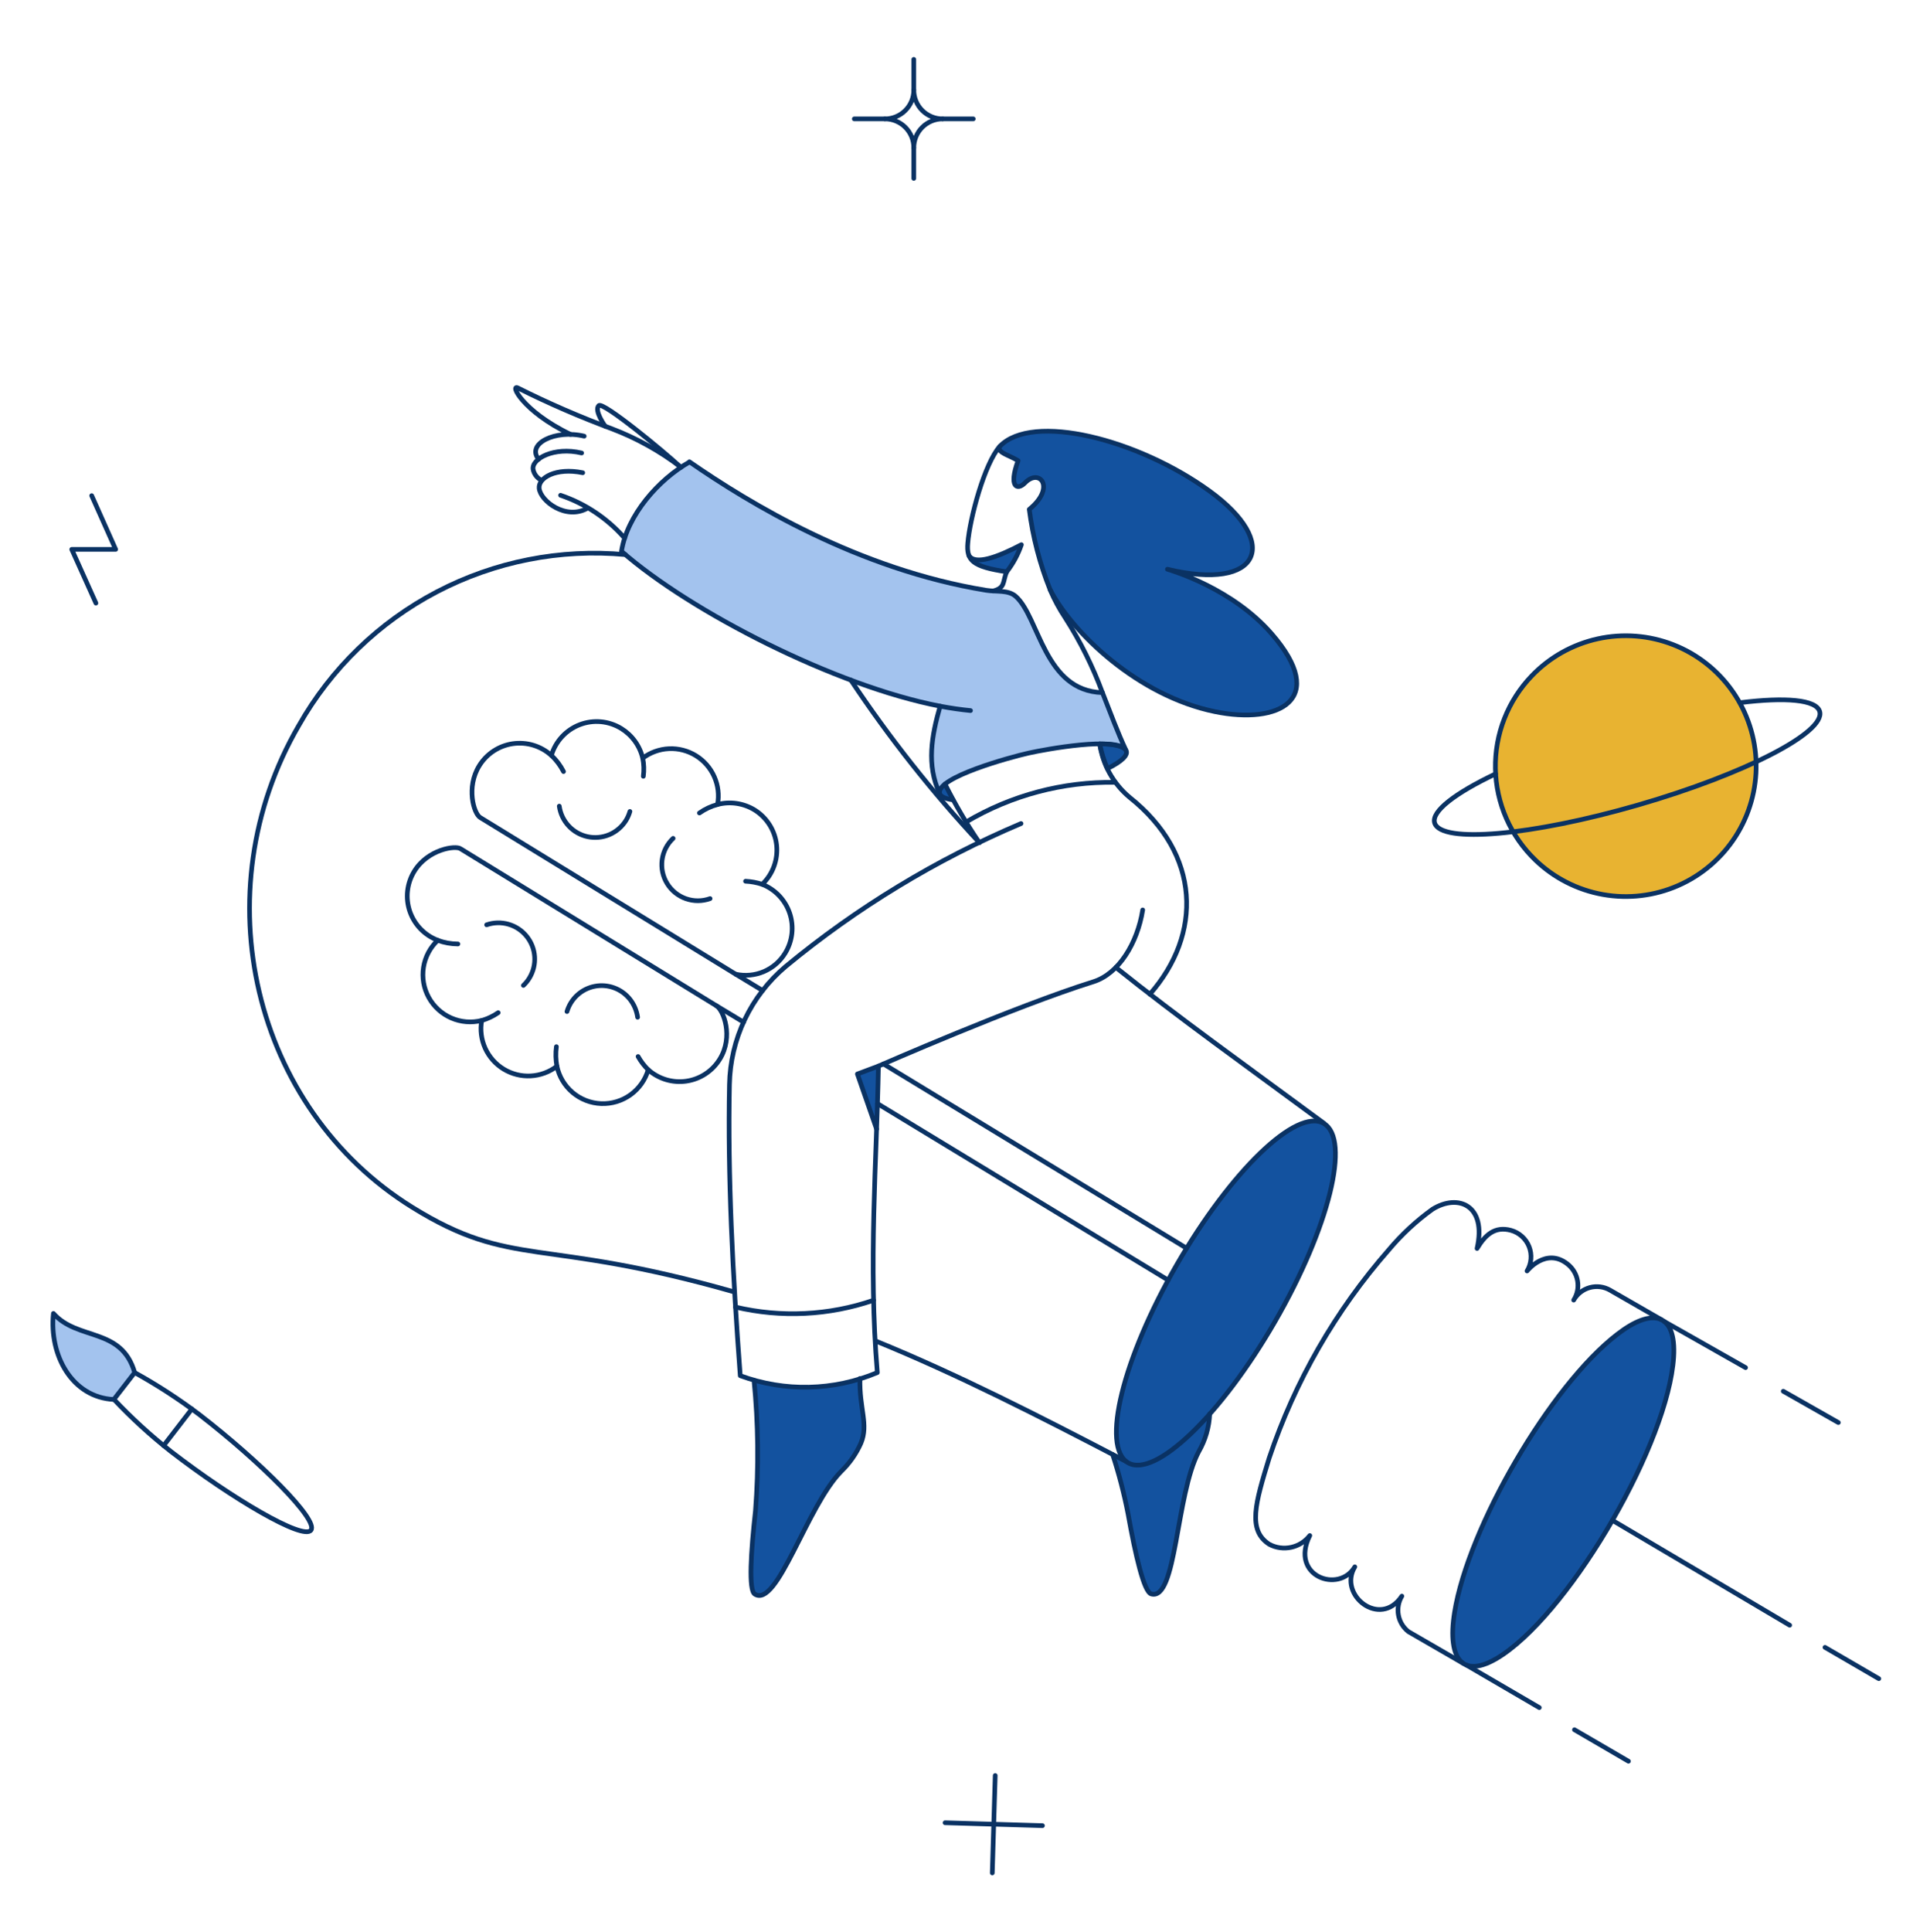 <svg width="410" height="414" viewBox="0 0 410 414" fill="none" xmlns="http://www.w3.org/2000/svg">
<path d="M133.204 118.118C134.302 110.979 140.343 103.606 145.99 100.036C146.579 99.645 147.166 99.291 147.755 98.939C160.542 107.795 183.921 122.12 211.378 126.474C213.495 126.826 216.084 126.315 217.693 127.767C222.751 132.278 223.771 148.047 236.283 148.399C238.011 152.794 239.579 157.029 241.266 160.637C239.22 157.772 224.274 160.489 220.478 161.344C216.754 162.168 200.691 166.544 201.374 169.974C198.551 163.892 199.648 157.735 201.492 151.301C179.095 146.988 148.069 131.141 133.204 118.118Z" fill="#A3C3EE"/>
<path d="M329.086 184.29C333.069 188.119 338.099 190.681 343.539 191.652C348.978 192.622 354.584 191.958 359.646 189.743C364.708 187.528 368.999 183.861 371.977 179.207C374.956 174.553 376.487 169.12 376.377 163.596C376.268 158.071 374.523 152.703 371.362 148.171C368.202 143.638 363.769 140.144 358.623 138.132C353.477 136.119 347.85 135.677 342.453 136.862C337.056 138.048 332.132 140.806 328.303 144.79C325.759 147.434 323.76 150.553 322.422 153.97C321.084 157.387 320.433 161.034 320.505 164.703C320.578 168.371 321.373 171.99 322.846 175.351C324.318 178.712 326.438 181.75 329.086 184.29Z" fill="#E8B331"/>
<path d="M28.867 294.078C26.043 284.311 16.629 287.292 11.451 281.407C10.509 290.391 15.453 299.413 24.396 299.843L28.867 294.078Z" fill="#A3C3EE"/>
<path d="M241.734 313.414C245.303 315.494 251.97 311.179 259.266 302.94C259.138 305.783 258.332 308.555 256.914 311.022C251.97 320.279 252.205 343.108 246.714 341.505C245.184 341.034 243.38 333.267 241.771 324.365C240.938 320.064 239.838 315.819 238.476 311.655C239.157 312.003 241.05 312.959 241.734 313.414Z" fill="#13529F"/>
<path d="M218.906 116.707C218.186 118.801 217.125 120.762 215.767 122.511C212.317 122.002 208.482 120.956 207.768 119.374C207.643 119.108 207.537 118.832 207.453 118.55C208.355 121.413 213.572 119.492 218.906 116.707Z" fill="#13529F"/>
<path d="M214.281 95.643C221.224 88.348 243.855 94.074 259.191 105.175C274.606 116.314 270.173 126.748 250.209 121.964C251.385 122.316 264.174 126.159 272.528 135.763C284.805 149.884 274.136 155.297 260.376 152.473C243.942 149.099 229.821 135.607 225.036 126.27C222.839 120.77 221.348 115.012 220.6 109.136C226.326 104.469 222.834 100.232 219.698 103.449C218.011 105.175 216.128 104.351 218.206 98.712C216.112 97.412 213.597 96.996 214.281 95.643Z" fill="#13529F"/>
<path d="M161.915 323.692C162.64 314.379 162.535 305.019 161.602 295.724C169.044 297.825 176.938 297.704 184.312 295.372C184.155 301.885 186.194 305.178 184.508 309.219C183.494 311.485 182.057 313.534 180.273 315.258C172.897 322.712 166.582 344.676 161.759 341.539C160.424 340.672 160.935 332.714 161.915 323.692Z" fill="#13529F"/>
<path d="M235.697 159.383C236.05 161.203 236.602 162.979 237.345 164.678C243.738 161.5 242.247 159.422 235.697 159.383Z" fill="#13529F"/>
<path d="M201.33 169.926C201.489 170.672 202.547 171.143 204.312 171.368C203.645 170.153 203.056 169.053 202.547 167.955C201.645 168.717 201.215 169.384 201.33 169.926Z" fill="#13529F"/>
<path d="M183.769 230.103L187.888 241.909C188.044 237.32 188.201 232.809 188.281 228.377L183.769 230.103Z" fill="#13529F"/>
<path d="M324.63 313.453C335.163 295.423 349.14 280.066 355.743 282.61C364.68 286.054 352.554 313.669 345.601 325.731C333.913 345.971 319.792 359.698 313.901 356.531C305.339 351.761 319.326 322.53 324.63 313.453Z" fill="#13529F"/>
<path d="M252.209 270.975C263.819 250.892 277.901 237.321 283.707 240.698C289.55 244.07 284.844 263.056 273.273 283.137C261.702 303.219 247.581 316.753 241.776 313.414C235.931 310.043 240.637 291.057 252.209 270.975Z" fill="#13529F"/>
<path d="M238.476 311.649C239.834 315.814 240.934 320.059 241.771 324.359C243.361 333.265 245.18 341.042 246.714 341.499C252.195 343.147 251.989 320.285 256.914 311.017C258.335 308.551 259.141 305.779 259.266 302.935" stroke="#0A3263" stroke-linecap="round" stroke-linejoin="round"/>
<path d="M102.726 164.05C103.509 162.784 104.559 161.705 105.805 160.889C107.051 160.074 108.46 159.543 109.935 159.333C111.409 159.124 112.911 159.241 114.334 159.676C115.757 160.111 117.069 160.854 118.173 161.853C118.61 160.363 119.386 158.994 120.437 157.851C121.489 156.709 122.791 155.825 124.241 155.267C125.689 154.709 127.248 154.493 128.795 154.635C130.342 154.777 131.833 155.273 133.157 156.086C134.302 156.791 135.297 157.715 136.084 158.805C136.873 159.896 137.437 161.131 137.746 162.44C139.375 161.212 141.336 160.504 143.373 160.41C145.41 160.316 147.429 160.84 149.163 161.913C150.897 162.986 152.267 164.558 153.093 166.422C153.919 168.287 154.16 170.358 153.789 172.363C155.113 172.016 156.493 171.938 157.846 172.134C159.202 172.33 160.501 172.795 161.673 173.502C162.995 174.314 164.112 175.418 164.94 176.73C165.768 178.042 166.283 179.527 166.445 181.069C166.608 182.611 166.414 184.171 165.879 185.627C165.345 187.083 164.482 188.396 163.36 189.466C164.736 190.009 165.976 190.845 166.993 191.916C168.011 192.988 168.783 194.269 169.253 195.67C169.724 197.071 169.883 198.559 169.718 200.028C169.555 201.496 169.071 202.912 168.303 204.174C167.23 205.949 165.626 207.342 163.72 208.158C161.813 208.973 159.698 209.171 157.673 208.724L102.917 175.152C101.54 174.322 99.865 168.67 102.726 164.05Z" stroke="#0A3263" stroke-linecap="round" stroke-linejoin="round"/>
<path d="M144.264 179.621C142.971 180.84 142.136 182.468 141.902 184.23C141.667 185.992 142.046 187.781 142.977 189.297C143.908 190.812 145.331 191.96 147.007 192.548C148.686 193.137 150.515 193.129 152.188 192.527" stroke="#0A3263" stroke-linecap="round" stroke-linejoin="round"/>
<path d="M119.867 172.72C120.086 174.306 120.786 175.787 121.878 176.96C122.969 178.132 124.396 178.938 125.962 179.269C127.529 179.599 129.16 179.437 130.633 178.806C132.104 178.174 133.344 177.103 134.184 175.739C134.54 175.15 134.816 174.517 135.008 173.857" stroke="#0A3263" stroke-linecap="round" stroke-linejoin="round"/>
<path d="M118.184 161.853C119.239 162.847 120.114 164.016 120.773 165.307" stroke="#0A3263" stroke-linecap="round" stroke-linejoin="round"/>
<path d="M159.79 188.806C161.007 188.867 162.21 189.09 163.367 189.469" stroke="#0A3263" stroke-linecap="round" stroke-linejoin="round"/>
<path d="M137.754 162.441C138.012 163.72 138.053 165.032 137.88 166.324" stroke="#0A3263" stroke-linecap="round" stroke-linejoin="round"/>
<path d="M149.91 174.184C151.086 173.351 152.402 172.735 153.797 172.365" stroke="#0A3263" stroke-linecap="round" stroke-linejoin="round"/>
<path d="M88.76 186.721C91.67 181.928 97.676 181.073 98.722 181.858L153.519 215.473C155.087 216.415 157.239 222.11 154.263 226.925C153.489 228.183 152.448 229.259 151.217 230.072C149.983 230.888 148.587 231.421 147.124 231.637C145.662 231.852 144.171 231.745 142.754 231.322C141.339 230.9 140.031 230.173 138.927 229.191C138.299 231.351 136.964 233.24 135.139 234.556C133.314 235.872 131.102 236.539 128.853 236.455C126.604 236.368 124.447 235.534 122.728 234.082C121.008 232.632 119.824 230.647 119.36 228.445C117.741 229.685 115.785 230.408 113.748 230.517C111.711 230.628 109.688 230.119 107.944 229.059C106.201 227.998 104.819 226.437 103.979 224.577C103.14 222.717 102.883 220.647 103.239 218.639C101.066 219.189 98.772 219.001 96.716 218.108C94.661 217.212 92.96 215.659 91.882 213.694C90.805 211.727 90.412 209.459 90.764 207.243C91.116 205.029 92.193 202.995 93.827 201.459C92.436 200.932 91.178 200.105 90.142 199.036C89.108 197.968 88.319 196.685 87.835 195.278C87.353 193.871 87.184 192.376 87.345 190.897C87.504 189.418 87.988 187.992 88.76 186.721Z" stroke="#0A3263" stroke-linecap="round" stroke-linejoin="round"/>
<path d="M121.516 216.728C121.919 215.362 122.69 214.135 123.744 213.179C124.799 212.223 126.094 211.577 127.493 211.309C128.891 211.041 130.335 211.165 131.668 211.663C133 212.164 134.17 213.018 135.048 214.139C135.907 215.245 136.461 216.557 136.656 217.943" stroke="#0A3263" stroke-linecap="round" stroke-linejoin="round"/>
<path d="M104.296 198.144C105.806 197.623 107.441 197.58 108.978 198.021C110.512 198.462 111.876 199.366 112.879 200.61C113.882 201.853 114.479 203.376 114.584 204.97C114.691 206.564 114.304 208.154 113.476 209.519C113.122 210.113 112.685 210.654 112.18 211.128" stroke="#0A3263" stroke-linecap="round" stroke-linejoin="round"/>
<path d="M93.826 201.47C95.208 201.981 96.668 202.246 98.141 202.254" stroke="#0A3263" stroke-linecap="round" stroke-linejoin="round"/>
<path d="M136.759 226.361C137.346 227.408 138.077 228.365 138.93 229.21" stroke="#0A3263" stroke-linecap="round" stroke-linejoin="round"/>
<path d="M103.237 218.649C104.5 218.287 105.694 217.72 106.773 216.973" stroke="#0A3263" stroke-linecap="round" stroke-linejoin="round"/>
<path d="M119.248 224.254C119.061 225.652 119.1 227.069 119.359 228.456" stroke="#0A3263" stroke-linecap="round" stroke-linejoin="round"/>
<path d="M153.524 215.474L159.367 219.002" stroke="#0A3263" stroke-linecap="round" stroke-linejoin="round"/>
<path d="M157.678 208.727L163.445 212.218" stroke="#0A3263" stroke-linecap="round" stroke-linejoin="round"/>
<path d="M188.071 236.457L250.359 274.268" stroke="#0A3263" stroke-linecap="round" stroke-linejoin="round"/>
<path d="M189.334 227.944L254.328 267.444" stroke="#0A3263" stroke-linecap="round" stroke-linejoin="round"/>
<path d="M134.029 118.825C120.079 117.534 106.053 120.302 93.639 126.794C81.226 133.287 70.95 143.227 64.052 155.421C43.217 191.228 54.131 237.473 88.412 258.698C109.855 271.974 115.805 264.955 157.445 276.823" stroke="#0A3263" stroke-linecap="round" stroke-linejoin="round"/>
<path d="M241.328 313.11C222.28 303.176 205.257 294.492 187.726 287.331" stroke="#0A3263" stroke-linecap="round" stroke-linejoin="round"/>
<path d="M239.152 207.274C252.369 217.865 266.844 228.182 283.75 240.655" stroke="#0A3263" stroke-linecap="round" stroke-linejoin="round"/>
<path d="M182.347 145.692C190.567 158.052 199.79 169.714 209.922 180.562" stroke="#0A3263" stroke-linecap="round" stroke-linejoin="round"/>
<path d="M147.795 98.978C141.167 102.704 134.419 110.353 133.204 118.118C148.071 131.141 179.095 146.988 201.492 151.301C199.648 157.735 198.551 163.894 201.374 169.974C200.691 166.549 216.519 162.227 220.478 161.344C224.341 160.481 239.237 157.799 241.266 160.637C239.579 157.029 238.009 152.792 236.283 148.399C223.771 148.047 222.772 132.255 217.693 127.767C216.093 126.354 213.574 126.828 211.378 126.474C183.937 122.011 160.542 107.803 147.755 98.939L147.795 98.978Z" stroke="#0A3263" stroke-linecap="round" stroke-linejoin="round"/>
<path d="M239.016 167.62C227.786 167.441 216.727 170.379 207.066 176.106" stroke="#0A3263" stroke-linecap="round" stroke-linejoin="round"/>
<path d="M207.634 118.969C208.913 121.206 213.856 119.344 218.906 116.703C218.187 118.797 217.126 120.759 215.767 122.507" stroke="#0A3263" stroke-linecap="round" stroke-linejoin="round"/>
<path d="M212.829 126.621C215.562 125.949 214.831 124.619 215.766 122.512C208.392 121.422 207.115 120.065 207.418 116.37C207.861 111.002 211.012 99.308 214.277 95.644" stroke="#0A3263" stroke-linecap="round" stroke-linejoin="round"/>
<path d="M201.487 151.301C203.763 151.733 205.959 152.046 208 152.244" stroke="#0A3263" stroke-linecap="round" stroke-linejoin="round"/>
<path d="M218.205 98.704C216.127 104.351 217.999 105.175 219.696 103.441C222.835 100.226 226.324 104.471 220.599 109.128C221.345 115.006 222.834 120.765 225.031 126.268C229.816 135.604 243.936 149.097 260.37 152.471C274.139 155.295 284.808 149.882 272.522 135.761C264.168 126.151 251.38 122.307 250.204 121.961C270.168 126.746 274.596 116.318 259.186 105.173C243.846 94.078 221.219 88.346 214.275 95.641C213.612 96.984 216.189 97.458 218.205 98.704Z" stroke="#0A3263" stroke-linecap="round" stroke-linejoin="round"/>
<path d="M236.281 148.399C234.21 142.794 231.54 137.428 228.319 132.395C227.045 130.49 225.955 128.468 225.064 126.356" stroke="#0A3263" stroke-linecap="round" stroke-linejoin="round"/>
<path d="M209.867 180.501C207.147 176.496 204.697 172.313 202.533 167.982" stroke="#0A3263" stroke-linecap="round" stroke-linejoin="round"/>
<path d="M124.656 97.056C118.735 95.643 113.86 98.313 114.263 100.586C114.354 101.042 114.541 101.474 114.811 101.852C115.083 102.23 115.429 102.547 115.831 102.782" stroke="#0A3263" stroke-linecap="round" stroke-linejoin="round"/>
<path d="M125.203 93.448C118.967 91.957 112.769 95.096 115.436 98.391" stroke="#0A3263" stroke-linecap="round" stroke-linejoin="round"/>
<path d="M133.875 115.294C130.184 111.081 125.449 107.916 120.145 106.116" stroke="#0A3263" stroke-linecap="round" stroke-linejoin="round"/>
<path d="M124.894 101.29C119.127 100.114 115.329 102.388 115.558 104.625C115.84 107.37 121.325 111.529 125.953 108.862" stroke="#0A3263" stroke-linecap="round" stroke-linejoin="round"/>
<path d="M129.746 91.367C129.668 91.289 127.275 87.956 128.333 86.895C129.235 85.993 142.259 96.701 145.906 100.114" stroke="#0A3263" stroke-linecap="round" stroke-linejoin="round"/>
<path d="M122.263 93.055C111.907 88.074 109.127 82.066 111.083 83.168C117.612 86.437 124.319 89.344 131.167 91.876C136.468 93.894 141.449 96.668 145.953 100.115" stroke="#0A3263" stroke-linecap="round" stroke-linejoin="round"/>
<path d="M161.601 295.724C162.526 305.019 162.631 314.378 161.915 323.692C160.916 332.711 160.425 340.674 161.758 341.539C166.586 344.672 172.911 322.726 180.272 315.258C182.06 313.536 183.498 311.484 184.507 309.219C186.198 305.172 184.148 301.872 184.313 295.339" stroke="#0A3263" stroke-linecap="round" stroke-linejoin="round"/>
<path d="M252.21 270.975C240.625 291.048 235.929 310.049 241.778 313.404C247.578 316.745 261.703 303.207 273.274 283.127C284.846 263.047 289.548 244.074 283.709 240.694C277.87 237.314 263.806 250.883 252.21 270.975Z" stroke="#0A3263" stroke-linecap="round" stroke-linejoin="round"/>
<path d="M311.741 345.475C314.674 327.22 332.304 296.848 346.619 285.881C354.013 280.153 359.308 281.166 358.703 290.772C357.554 309 337.256 344.167 322.105 354.486C313.693 360.211 310.077 355.837 311.741 345.475Z" stroke="#0A3263" stroke-linecap="round" stroke-linejoin="round"/>
<path d="M313.507 356.325L301.862 349.587C300.74 348.708 299.977 347.45 299.717 346.049C299.457 344.648 299.717 343.2 300.449 341.977C295.814 348.957 286.721 341.75 290.369 335.701C286.985 341.468 276.345 337.744 280.719 328.995C279.728 330.28 278.315 331.172 276.729 331.516C275.144 331.862 273.487 331.636 272.052 330.878C267.315 327.854 269.072 321.974 272.011 312.403C277.509 295.964 286.23 280.787 297.664 267.76C300.412 264.487 303.558 261.568 307.029 259.076C312.518 255.672 318.693 258.223 316.57 267.486C318.316 264.575 320.365 262.672 323.828 263.601C324.702 263.844 325.508 264.287 326.182 264.893C326.857 265.5 327.382 266.254 327.716 267.099C328.05 267.941 328.185 268.851 328.109 269.755C328.033 270.66 327.748 271.533 327.278 272.309C327.278 272.309 331.341 267.173 335.947 270.82C337.09 271.712 337.861 272.997 338.108 274.425C338.354 275.854 338.06 277.323 337.281 278.546C337.652 277.891 338.149 277.318 338.743 276.857C339.337 276.396 340.016 276.058 340.742 275.86C341.468 275.663 342.225 275.613 342.971 275.71C343.716 275.807 344.435 276.052 345.085 276.429L356.047 282.735" stroke="#0A3263" stroke-linecap="round" stroke-linejoin="round"/>
<path d="M28.869 294.078C33.708 296.749 38.346 299.765 42.754 303.099C55.7 313.099 68.328 325.653 66.645 327.85C64.963 330.048 49.657 321.031 36.68 311.023C32.33 307.604 28.239 303.868 24.441 299.843" stroke="#0A3263" stroke-linecap="round" stroke-linejoin="round"/>
<path d="M28.867 294.078C26.043 284.311 16.629 287.292 11.451 281.407C10.509 290.391 15.453 299.413 24.396 299.843L28.867 294.078Z" stroke="#0A3263" stroke-linecap="round" stroke-linejoin="round"/>
<path d="M41.125 301.87L35.066 309.728" stroke="#0A3263" stroke-linecap="round" stroke-linejoin="round"/>
<path d="M19.65 106.194L24.789 117.706H15.377L20.554 129.219" stroke="#0A3263" stroke-linecap="round" stroke-linejoin="round"/>
<path d="M202.556 390.529L223.422 391.155" stroke="#0A3263" stroke-linecap="round" stroke-linejoin="round"/>
<path d="M212.669 401.277L213.297 380.408" stroke="#0A3263" stroke-linecap="round" stroke-linejoin="round"/>
<path d="M235.697 159.383C236.05 161.203 236.602 162.979 237.345 164.678C243.738 161.5 242.247 159.422 235.697 159.383Z" stroke="#0A3263" stroke-linecap="round" stroke-linejoin="round"/>
<path d="M201.373 169.974C201.563 170.684 202.57 171.148 204.273 171.378" stroke="#0A3263" stroke-linecap="round" stroke-linejoin="round"/>
<path d="M235.699 159.383C236.341 163.839 238.604 167.902 242.053 170.795C257.467 183.034 257.706 200.174 246.446 213.002" stroke="#0A3263" stroke-linecap="round" stroke-linejoin="round"/>
<path d="M356.738 283.164L374.117 293.017" stroke="#0A3263" stroke-linecap="round" stroke-linejoin="round"/>
<path d="M314.304 356.755L329.906 365.856" stroke="#0A3263" stroke-linecap="round" stroke-linejoin="round"/>
<path d="M337.445 370.603L349.016 377.35" stroke="#0A3263" stroke-linecap="round" stroke-linejoin="round"/>
<path d="M382.194 298.078L394 304.786" stroke="#0A3263" stroke-linecap="round" stroke-linejoin="round"/>
<path d="M345.562 325.73L383.57 348.205" stroke="#0A3263" stroke-linecap="round" stroke-linejoin="round"/>
<path d="M391.14 352.953L402.672 359.659" stroke="#0A3263" stroke-linecap="round" stroke-linejoin="round"/>
<path d="M329.086 184.29C333.069 188.119 338.099 190.681 343.539 191.652C348.978 192.622 354.584 191.958 359.646 189.743C364.708 187.528 368.999 183.861 371.977 179.207C374.956 174.553 376.487 169.12 376.377 163.596C376.268 158.071 374.523 152.703 371.362 148.171C368.202 143.638 363.769 140.144 358.623 138.132C353.477 136.119 347.85 135.677 342.453 136.862C337.056 138.048 332.132 140.806 328.303 144.79C325.759 147.434 323.76 150.553 322.422 153.97C321.084 157.387 320.433 161.034 320.505 164.703C320.578 168.371 321.373 171.99 322.846 175.351C324.318 178.712 326.438 181.75 329.086 184.29Z" stroke="#0A3263" stroke-linecap="round" stroke-linejoin="round"/>
<path d="M320.536 165.807C311.867 169.927 306.737 173.84 307.474 176.311C308.794 180.775 328.303 179.057 351.091 172.466C373.879 165.875 391.302 156.91 390.002 152.44C389.261 149.888 382.668 149.34 372.907 150.558" stroke="#0A3263" stroke-linecap="round" stroke-linejoin="round"/>
<path d="M244.906 194.957C243.769 202.096 239.757 208.642 234.355 210.335C217.484 215.612 188.268 228.416 188.268 228.416C187.903 248.618 186.074 270.845 188.031 294.078C178.676 298.016 168.176 298.253 158.652 294.743C157.005 272.818 155.948 251.793 156.339 232.377C156.428 227.545 157.546 222.789 159.622 218.425C161.701 214.063 164.685 210.193 168.38 207.078C183.623 194.477 200.62 184.157 218.833 176.445" stroke="#0A3263" stroke-linecap="round" stroke-linejoin="round"/>
<path d="M188.273 228.416L183.763 230.103L187.88 241.909" stroke="#0A3263" stroke-linecap="round" stroke-linejoin="round"/>
<path d="M187.219 278.583C177.683 281.856 167.415 282.358 157.605 280.035" stroke="#0A3263" stroke-linecap="round" stroke-linejoin="round"/>
<path d="M195.844 12.724V19.275" stroke="#0A3263" stroke-linecap="round" stroke-linejoin="round"/>
<path d="M183.097 25.471H189.648" stroke="#0A3263" stroke-linecap="round" stroke-linejoin="round"/>
<path d="M195.844 38.22V31.668" stroke="#0A3263" stroke-linecap="round" stroke-linejoin="round"/>
<path d="M208.594 25.471H202.04" stroke="#0A3263" stroke-linecap="round" stroke-linejoin="round"/>
<path d="M189.65 25.471C190.464 25.473 191.271 25.314 192.023 25.004C192.777 24.693 193.461 24.237 194.035 23.661C194.612 23.085 195.067 22.401 195.378 21.649C195.689 20.896 195.848 20.09 195.846 19.275C195.844 20.089 196.002 20.896 196.313 21.648C196.622 22.401 197.079 23.084 197.654 23.66C198.231 24.236 198.915 24.692 199.666 25.003C200.418 25.314 201.226 25.473 202.039 25.471C201.226 25.469 200.418 25.628 199.666 25.939C198.913 26.25 198.229 26.706 197.654 27.282C197.079 27.858 196.622 28.542 196.311 29.295C196.002 30.047 195.844 30.854 195.846 31.668C195.848 30.854 195.689 30.047 195.378 29.294C195.069 28.541 194.612 27.857 194.037 27.281C193.461 26.705 192.777 26.249 192.025 25.938C191.271 25.627 190.464 25.469 189.65 25.471Z" stroke="#0A3263" stroke-linecap="round" stroke-linejoin="round"/>
</svg>
